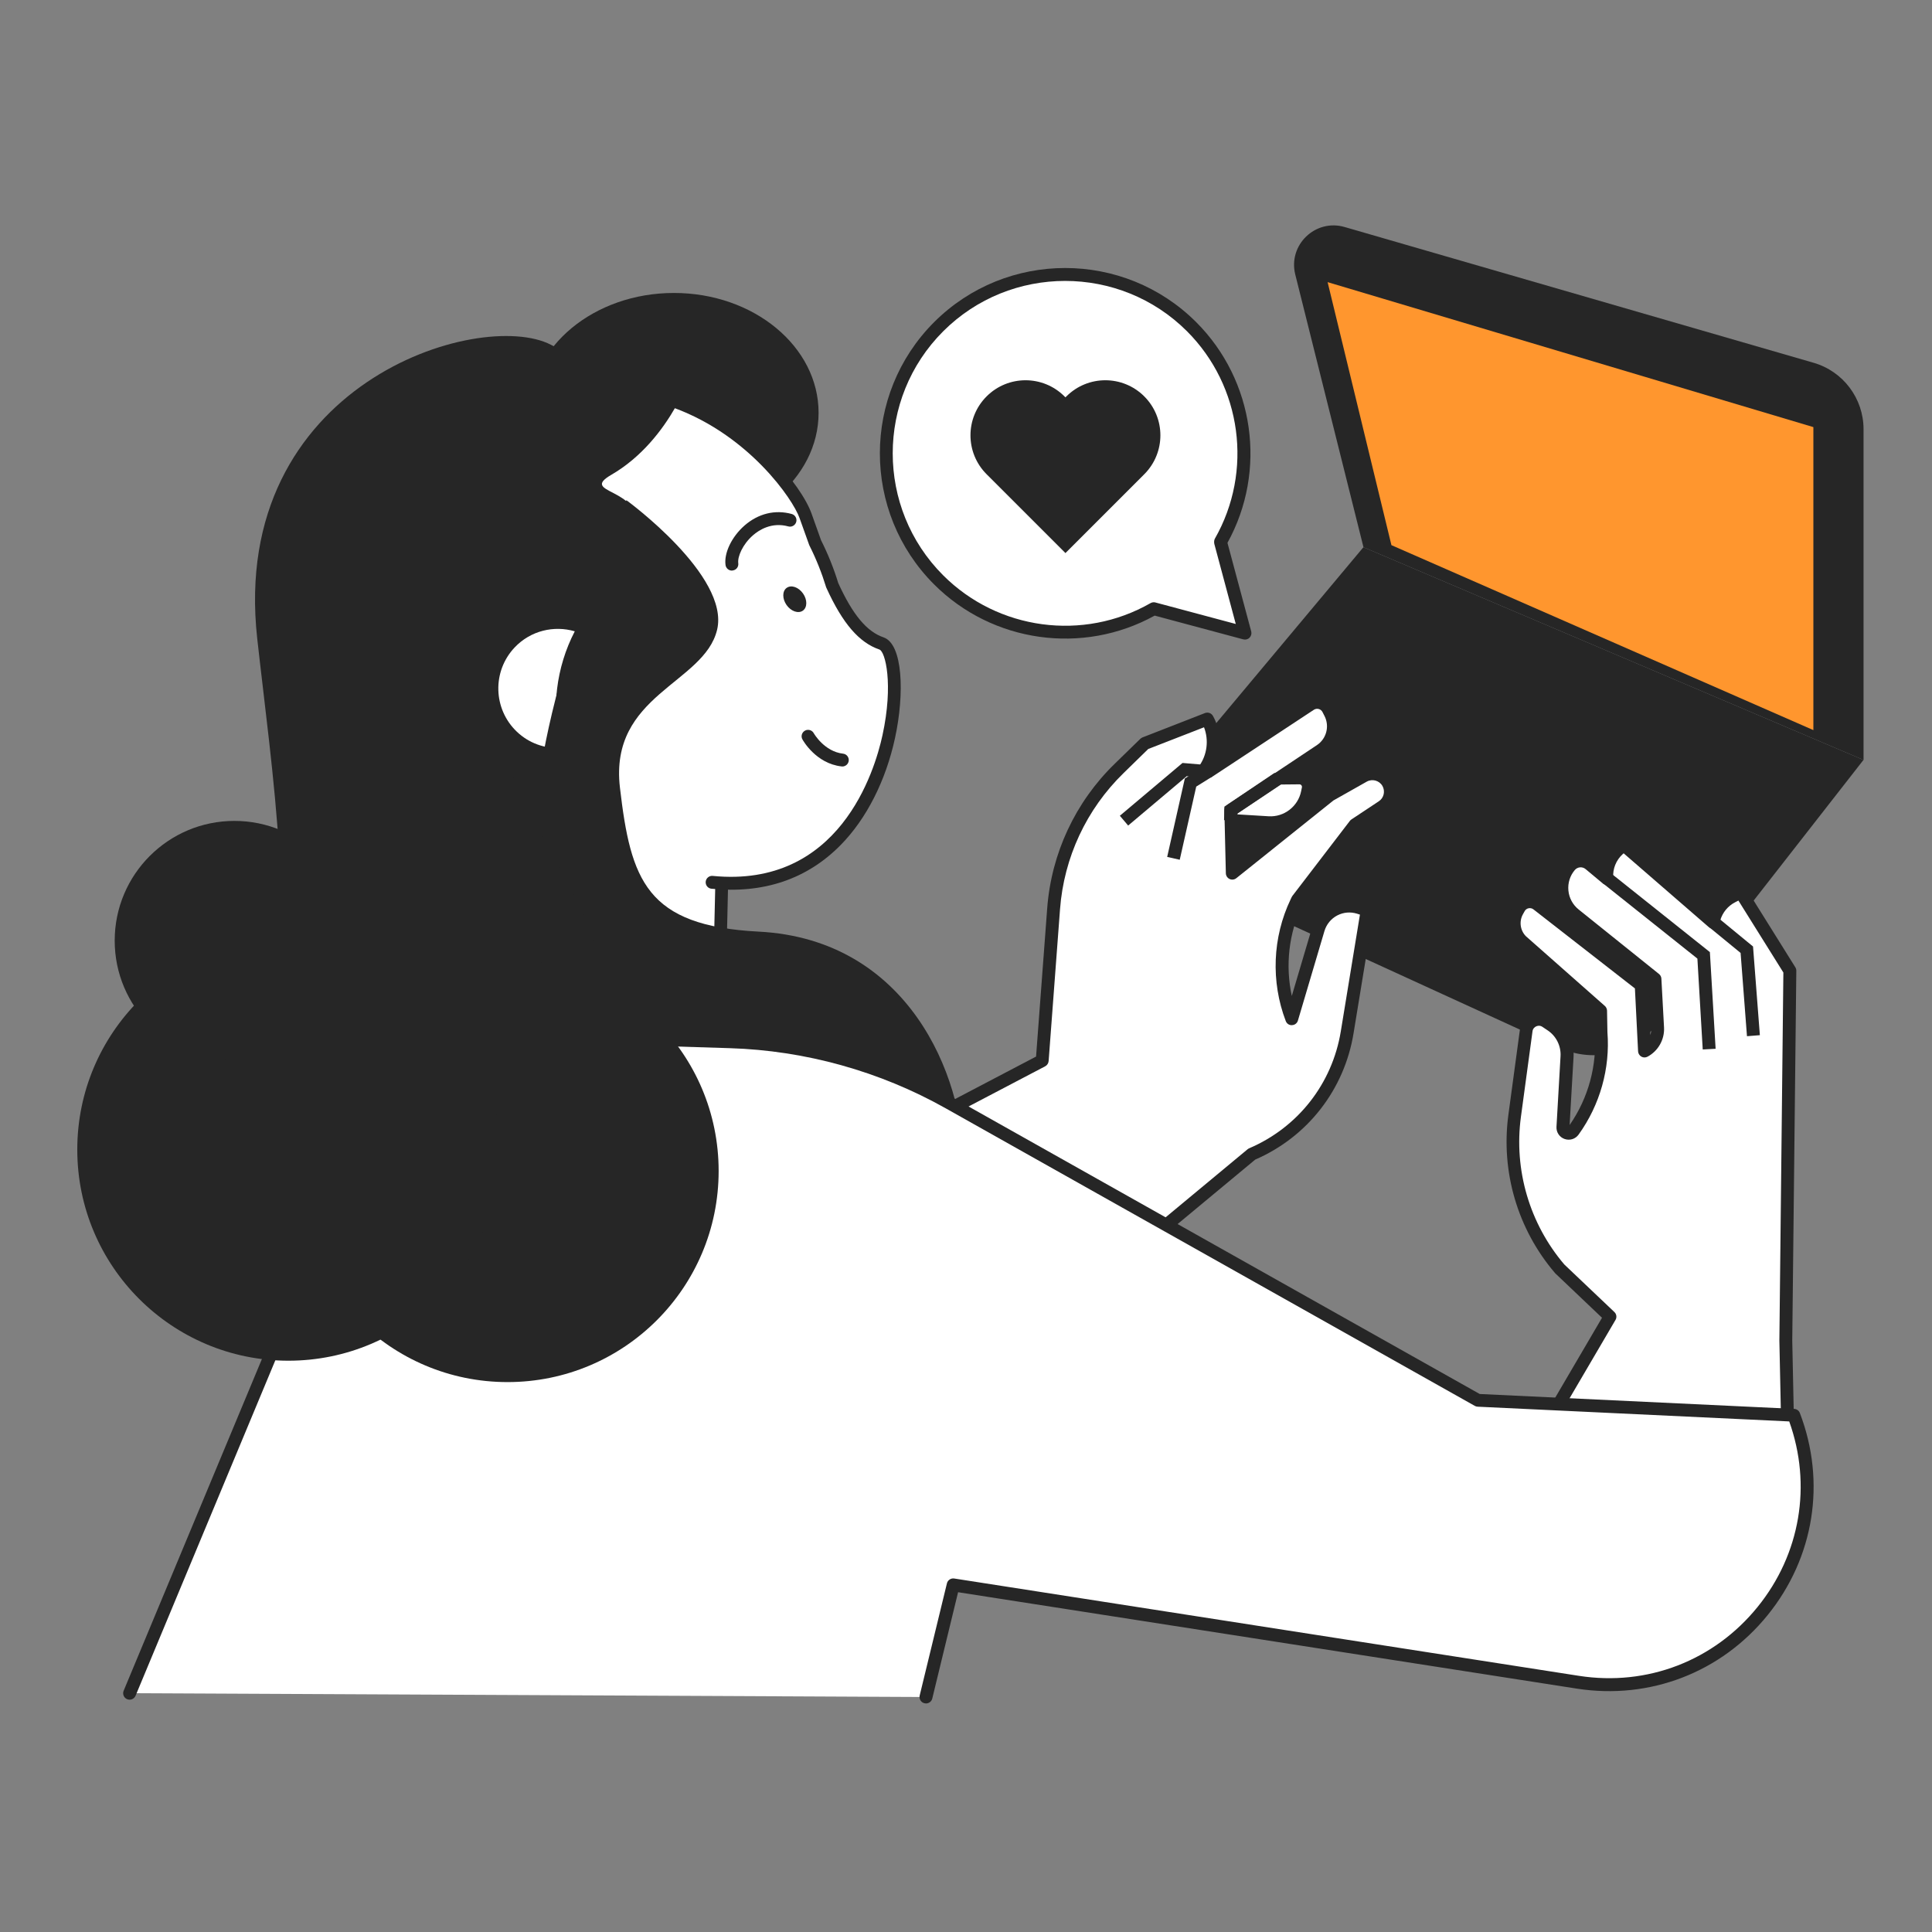 <svg width="160" height="160" viewBox="0 0 160 160" fill="none" xmlns="http://www.w3.org/2000/svg">
<rect x="0" y="0" width="160" height="160" fill="#808080" stroke="none"/>
<g clip-path="url(#clip0_3590_164622)">
<path d="M129.179 86.78L100.325 73.569C96.304 71.729 95.136 66.566 97.973 63.174L112.912 45.318L154.325 62.934L137.248 84.806C135.344 87.254 132 88.07 129.179 86.78Z" fill="#262626"/>
<path d="M111.355 18.8L150.192 30.043C152.645 30.753 154.331 32.998 154.331 35.547V62.934L112.917 45.318L107.269 22.736C106.656 20.288 108.933 18.096 111.355 18.8Z" fill="#262626"/>
<path d="M115.232 45.148L109.947 23.366L150.176 35.371V60.465L115.232 45.148Z" fill="#FF962E"/>
<path d="M105.861 64.443L107.605 64.422C108.08 64.417 108.437 64.849 108.341 65.313L108.277 65.627C107.973 67.158 106.587 68.225 105.029 68.134C103.547 68.049 101.995 67.953 101.904 67.937L101.477 65.995L105.861 64.443Z" fill="white"/>
<path d="M105.211 68.672C105.141 68.672 105.072 68.672 104.997 68.667C101.941 68.491 101.856 68.47 101.792 68.454C101.589 68.411 101.429 68.251 101.381 68.048L100.955 66.107C100.896 65.846 101.045 65.579 101.296 65.488L105.675 63.936C105.728 63.915 105.787 63.904 105.845 63.904L107.589 63.883C107.979 63.878 108.341 64.048 108.587 64.347C108.832 64.646 108.933 65.035 108.853 65.414L108.8 65.734C108.459 67.44 106.939 68.672 105.211 68.672ZM102.341 67.435C102.709 67.462 103.483 67.51 105.061 67.6C106.347 67.68 107.504 66.779 107.755 65.52L107.819 65.206C107.835 65.12 107.797 65.056 107.776 65.03C107.755 65.003 107.701 64.955 107.616 64.955L105.963 64.971L102.112 66.336L102.341 67.435Z" fill="#262626"/>
<path d="M58.736 102.284L86.299 87.831L87.243 75.255C87.573 70.855 89.499 66.727 92.661 63.644L94.789 61.569L99.973 59.548C100.715 60.887 100.613 62.535 99.712 63.772L99.643 63.863L100.08 63.879L108.507 58.327C109.019 57.991 109.712 58.172 109.995 58.716L110.16 59.041C110.72 60.129 110.373 61.463 109.355 62.14L101.925 67.089L102.048 72.305L110.128 65.841L112.923 64.263C113.632 63.863 114.533 64.108 114.939 64.812C115.333 65.495 115.131 66.359 114.475 66.796L112.208 68.3L107.445 74.519L107.36 74.7C105.915 77.729 105.771 81.223 106.971 84.359L109.168 76.945C109.376 76.241 109.861 75.655 110.517 75.324C111.141 75.004 111.861 74.945 112.528 75.148L113.221 75.361L111.563 85.484C110.827 89.975 107.845 93.783 103.664 95.575L77.579 117.233L58.736 102.284Z" fill="white"/>
<path d="M77.579 117.777C77.424 117.777 77.275 117.713 77.168 117.585C76.981 117.361 77.013 117.02 77.237 116.833L103.323 95.174C103.36 95.142 103.408 95.116 103.456 95.094C107.493 93.367 110.331 89.745 111.04 85.409L112.624 75.745L112.373 75.665C111.835 75.5 111.264 75.548 110.763 75.804C110.24 76.07 109.851 76.545 109.685 77.105L107.488 84.519C107.424 84.737 107.227 84.892 106.997 84.897C106.763 84.918 106.56 84.769 106.48 84.556C105.237 81.297 105.381 77.623 106.885 74.476L106.971 74.294C106.987 74.263 107.008 74.231 107.029 74.198L111.792 67.98C111.829 67.932 111.872 67.894 111.92 67.862L114.187 66.359C114.608 66.081 114.736 65.521 114.485 65.084C114.224 64.636 113.643 64.476 113.189 64.732L110.432 66.289L102.389 72.727C102.229 72.855 102.016 72.881 101.829 72.796C101.648 72.71 101.525 72.529 101.52 72.326L101.397 67.111C101.392 66.929 101.483 66.753 101.632 66.657L109.061 61.708C109.851 61.18 110.123 60.145 109.691 59.297L109.525 58.972C109.461 58.844 109.349 58.753 109.211 58.716C109.072 58.678 108.928 58.705 108.811 58.78L100.384 64.332C100.293 64.391 100.181 64.422 100.075 64.417L99.637 64.401C99.44 64.396 99.264 64.278 99.173 64.103C99.088 63.926 99.104 63.713 99.221 63.553L99.291 63.462C99.973 62.524 100.123 61.297 99.712 60.23L95.093 62.028L93.045 64.028C89.973 67.02 88.107 71.02 87.787 75.297L86.843 87.873C86.827 88.055 86.72 88.22 86.56 88.305L58.997 102.759C58.736 102.897 58.416 102.796 58.277 102.535C58.139 102.273 58.24 101.953 58.501 101.815L85.803 87.5L86.725 75.217C87.067 70.684 89.045 66.439 92.304 63.265L94.432 61.191C94.485 61.142 94.544 61.1 94.608 61.073L99.792 59.052C100.043 58.956 100.32 59.057 100.453 59.292C101.051 60.369 101.163 61.628 100.816 62.769L108.229 57.884C108.603 57.639 109.061 57.564 109.488 57.676C109.92 57.788 110.277 58.081 110.48 58.476L110.651 58.801C111.333 60.129 110.907 61.756 109.664 62.583L102.48 67.372L102.571 71.217L109.808 65.425C109.829 65.409 109.856 65.393 109.877 65.377L112.672 63.798C113.632 63.26 114.864 63.596 115.413 64.545C115.947 65.468 115.669 66.652 114.784 67.239L112.592 68.695L107.915 74.796L107.856 74.924C106.731 77.281 106.432 79.953 106.981 82.481L108.667 76.79C108.917 75.953 109.504 75.244 110.283 74.844C111.035 74.46 111.888 74.385 112.693 74.636L113.387 74.849C113.643 74.929 113.797 75.18 113.755 75.447L112.096 85.569C111.333 90.241 108.288 94.15 103.952 96.033L77.925 117.644C77.819 117.74 77.696 117.777 77.579 117.777Z" fill="#262626"/>
<path d="M93.429 68.369L92.741 67.558L97.931 63.185L99.691 63.334L99.6 64.395L98.277 64.283L93.429 68.369Z" fill="#262626"/>
<path d="M97.701 71.201L96.661 70.966L98.123 64.47L99.803 63.425L100.368 64.332L99.067 65.142L97.701 71.201Z" fill="#262626"/>
<path d="M126.56 120.62L133.344 109.036L129.173 105.078C126.181 101.58 124.827 96.972 125.445 92.406L126.4 85.388C126.469 84.577 127.381 84.14 128.053 84.593L128.491 84.886C129.355 85.468 129.845 86.46 129.787 87.494L129.451 93.345C129.424 93.82 130.037 94.038 130.315 93.649C132.016 91.286 132.827 88.396 132.603 85.489L132.571 83.702L126.016 77.91C125.36 77.26 125.221 76.252 125.675 75.446L125.819 75.19C126.128 74.641 126.848 74.497 127.344 74.881L135.941 81.574L136.213 87.03C136.917 86.652 137.339 85.905 137.296 85.105L137.077 81.073L130.421 75.729C129.184 74.732 129.008 72.913 130.032 71.697C130.448 71.206 131.179 71.142 131.669 71.553L133.077 72.732C133.013 71.82 133.371 70.929 134.048 70.321L134.464 69.942L141.872 76.364L141.957 76.06C142.187 75.265 142.736 74.604 143.472 74.23L144.171 73.878L148.235 80.385L147.899 111.009L148.053 118.38L126.56 120.62Z" fill="white"/>
<path d="M126.56 121.153C126.469 121.153 126.373 121.132 126.293 121.078C126.037 120.929 125.952 120.604 126.101 120.348L132.672 109.132L128.811 105.462C128.795 105.452 128.784 105.436 128.773 105.42C125.685 101.809 124.283 97.041 124.917 92.332L125.867 85.308C125.909 84.764 126.251 84.278 126.763 84.028C127.28 83.782 127.872 83.82 128.347 84.14L128.784 84.433C129.797 85.116 130.384 86.294 130.315 87.516L129.989 93.169C131.541 90.94 132.277 88.231 132.064 85.521L132.037 83.937L125.659 78.3C124.816 77.463 124.64 76.188 125.205 75.18L125.349 74.924C125.573 74.529 125.957 74.246 126.4 74.161C126.843 74.07 127.307 74.183 127.664 74.46L136.261 81.153C136.384 81.249 136.459 81.393 136.464 81.548L136.672 85.719C136.736 85.532 136.768 85.335 136.757 85.132L136.549 81.34L130.08 76.145C129.365 75.575 128.928 74.758 128.837 73.847C128.752 72.934 129.029 72.049 129.616 71.356C130.219 70.647 131.291 70.55 132.005 71.148L132.635 71.676C132.8 71.009 133.163 70.401 133.685 69.927L134.101 69.548C134.299 69.367 134.603 69.367 134.805 69.543L141.616 75.447C141.947 74.721 142.512 74.124 143.227 73.761L143.925 73.409C144.171 73.287 144.475 73.367 144.619 73.601L148.683 80.108C148.736 80.193 148.763 80.294 148.763 80.396L148.427 111.02L148.581 118.374C148.587 118.668 148.352 118.913 148.059 118.918C147.765 118.924 147.52 118.689 147.515 118.396L147.36 111.025L147.691 80.54L143.968 74.582L143.707 74.716C143.104 75.02 142.651 75.569 142.464 76.22L142.379 76.524C142.331 76.7 142.192 76.833 142.016 76.886C141.845 76.94 141.653 76.897 141.515 76.78L134.464 70.668L134.395 70.727C133.835 71.233 133.547 71.953 133.6 72.705C133.616 72.918 133.499 73.121 133.312 73.217C133.12 73.313 132.891 73.287 132.725 73.153L131.312 71.975C131.045 71.751 130.645 71.788 130.421 72.049C130.016 72.524 129.829 73.132 129.888 73.751C129.947 74.369 130.251 74.929 130.736 75.319L137.392 80.662C137.509 80.758 137.584 80.897 137.589 81.052L137.808 85.084C137.861 86.087 137.328 87.036 136.443 87.51C136.283 87.596 136.085 87.596 135.931 87.505C135.771 87.415 135.669 87.249 135.659 87.068L135.397 81.857L126.997 75.313C126.88 75.222 126.741 75.191 126.597 75.217C126.453 75.244 126.336 75.329 126.267 75.457L126.123 75.713C125.792 76.305 125.893 77.057 126.373 77.537L132.907 83.308C133.019 83.409 133.083 83.548 133.088 83.697L133.12 85.484C133.355 88.476 132.507 91.5 130.731 93.964C130.464 94.332 130 94.476 129.573 94.326C129.147 94.177 128.875 93.766 128.901 93.319L129.237 87.468C129.285 86.625 128.88 85.804 128.176 85.335L127.739 85.041C127.509 84.886 127.296 84.961 127.211 85.004C127.131 85.041 126.933 85.164 126.912 85.436L125.957 92.487C125.36 96.881 126.672 101.34 129.547 104.716L133.696 108.657C133.877 108.828 133.915 109.1 133.787 109.313L126.997 120.897C126.923 121.062 126.741 121.153 126.56 121.153Z" fill="#262626"/>
<path d="M141.013 86.913L140.571 79.388L132.747 73.153L133.413 72.321L141.605 78.849L142.08 86.855L141.013 86.913Z" fill="#262626"/>
<path d="M144.677 85.814L144.149 78.918L141.541 76.78L142.219 75.953L145.179 78.385L145.744 85.729L144.677 85.814Z" fill="#262626"/>
<path d="M102.437 67.948L101.371 67.921L101.397 66.806L105.563 64.001L106.155 64.886L102.453 67.382L102.437 67.948Z" fill="#262626"/>
<path d="M103.104 52.432L101.093 44.934L101.077 44.886C104.309 39.227 103.515 31.894 98.683 27.062C92.896 21.275 83.515 21.275 77.728 27.062C71.941 32.848 71.941 42.23 77.728 48.016C82.56 52.848 89.893 53.643 95.552 50.411L95.6 50.422L103.104 52.432Z" fill="white"/>
<path d="M103.104 52.966C103.056 52.966 103.013 52.961 102.965 52.95L95.627 50.982C89.669 54.273 82.187 53.227 77.355 48.395C71.371 42.411 71.371 32.673 77.355 26.683C83.339 20.699 93.083 20.699 99.067 26.683C103.899 31.515 104.944 38.998 101.653 44.955L103.621 52.294C103.669 52.481 103.616 52.673 103.483 52.811C103.381 52.913 103.243 52.966 103.104 52.966ZM88.208 23.265C84.549 23.265 80.891 24.657 78.107 27.441C72.539 33.009 72.539 42.075 78.107 47.643C82.651 52.187 89.712 53.137 95.285 49.947C95.408 49.878 95.552 49.857 95.685 49.894L102.341 51.675L100.571 45.067C100.533 44.934 100.539 44.737 100.608 44.614C103.792 39.041 102.843 31.974 98.304 27.435C95.525 24.657 91.867 23.265 88.208 23.265Z" fill="#262626"/>
<path d="M81.787 39.355L81.707 39.275C79.925 37.494 79.925 34.608 81.707 32.827C83.488 31.046 86.373 31.046 88.155 32.827L88.235 32.907L88.315 32.827C90.096 31.046 92.981 31.046 94.763 32.827C96.544 34.608 96.544 37.494 94.763 39.275L94.683 39.355L88.235 45.803L81.787 39.355Z" fill="#262626"/>
<path d="M55.813 44.112C62.429 44.112 67.792 39.669 67.792 34.187C67.792 28.705 62.429 24.262 55.813 24.262C49.198 24.262 43.835 28.705 43.835 34.187C43.835 39.669 49.198 44.112 55.813 44.112Z" fill="#262626"/>
<path d="M35.76 99.355L59.387 89.963L59.931 66.208L37.877 65.707L35.76 99.355Z" fill="white"/>
<path d="M35.76 99.888C35.648 99.888 35.541 99.851 35.445 99.787C35.296 99.68 35.216 99.504 35.227 99.323L37.339 65.675C37.355 65.387 37.605 65.158 37.883 65.174L59.936 65.675C60.229 65.68 60.464 65.926 60.459 66.219L59.915 89.974C59.909 90.187 59.776 90.379 59.579 90.459L35.952 99.846C35.893 99.872 35.829 99.888 35.76 99.888ZM38.373 66.251L36.347 98.55L58.864 89.6L59.387 66.731L38.373 66.251Z" fill="#262626"/>
<path d="M43.296 74.384C38.224 72.768 33.701 69.222 30.901 64.107C25.243 53.771 28.901 41.174 38.784 35.467C54.997 26.107 65.547 39.43 66.704 42.71C66.976 43.478 67.237 44.219 67.504 44.939C68.085 46.091 68.555 47.27 68.917 48.464C70.043 50.928 71.28 52.694 72.997 53.28C75.627 54.182 74.203 74.555 58.965 73.056L43.296 74.384Z" fill="white"/>
<path d="M43.296 74.918C43.243 74.918 43.189 74.907 43.136 74.891C37.717 73.169 33.205 69.425 30.432 64.363C24.672 53.841 28.224 40.95 38.517 35.009C44.656 31.467 50.608 30.721 56.219 32.79C62.352 35.057 66.405 40.257 67.211 42.539C67.477 43.297 67.739 44.027 67.995 44.737C68.571 45.883 69.051 47.078 69.419 48.283C70.624 50.923 71.787 52.31 73.173 52.785C74.779 53.334 74.917 57.451 74.123 61.115C73.355 64.662 71.755 67.809 69.627 69.974C66.843 72.806 63.237 74.027 58.923 73.601C58.629 73.574 58.416 73.313 58.443 73.019C58.469 72.726 58.736 72.507 59.024 72.539C69.499 73.569 72.432 63.883 73.083 60.891C74.005 56.651 73.317 53.958 72.832 53.793C71.141 53.211 69.787 51.638 68.443 48.694C68.432 48.673 68.427 48.651 68.416 48.63C68.059 47.462 67.6 46.305 67.04 45.19C67.029 45.174 67.024 45.153 67.013 45.131C66.752 44.411 66.485 43.665 66.213 42.897C65.664 41.339 62.048 36.081 55.856 33.793C50.56 31.835 44.907 32.555 39.056 35.937C29.269 41.585 25.899 53.851 31.376 63.857C34.016 68.678 38.309 72.241 43.467 73.883C43.749 73.974 43.904 74.273 43.813 74.555C43.733 74.774 43.52 74.918 43.296 74.918Z" fill="#262626"/>
<path d="M35.088 31.904C41.776 28.245 49.568 28.469 56.005 31.797C54.005 32.277 52.043 33.003 50.171 34.027C37.467 40.981 33.515 58.208 41.339 72.501C41.771 73.296 42.24 74.059 42.725 74.8C36.139 73.573 30.069 69.424 26.533 62.965C20.4 51.755 24.229 37.845 35.088 31.904Z" fill="#262626"/>
<path d="M57.451 30.347C57.451 30.347 55.675 36.389 50.624 39.323C47.952 40.875 53.072 40.384 52.683 43.563C49.739 67.36 47.845 71.856 47.845 71.856C47.397 73.899 45.675 75.413 43.595 75.595L37.323 76.133L35.349 70.373L32.149 45.563C32.139 45.568 45.013 26.992 57.451 30.347Z" fill="#262626"/>
<path d="M42.624 53.616C43.941 52.224 45.883 51.776 47.6 52.283C46.043 55.291 45.653 58.726 46.405 61.947C45.12 62 43.813 61.558 42.805 60.598C40.832 58.72 40.747 55.595 42.624 53.616Z" fill="white"/>
<path d="M69.755 63.478C69.733 63.478 69.717 63.478 69.696 63.472C67.573 63.238 66.496 61.312 66.453 61.232C66.309 60.976 66.405 60.651 66.667 60.507C66.923 60.368 67.248 60.459 67.392 60.72C67.408 60.752 68.267 62.24 69.819 62.416C70.112 62.448 70.32 62.71 70.288 63.003C70.256 63.28 70.021 63.478 69.755 63.478Z" fill="#262626"/>
<path d="M60.613 47.254C60.352 47.254 60.123 47.062 60.085 46.79C59.952 45.792 60.597 44.454 61.653 43.526C62.795 42.528 64.187 42.187 65.568 42.566C65.851 42.646 66.021 42.939 65.941 43.222C65.861 43.504 65.568 43.675 65.285 43.595C63.904 43.216 62.859 43.894 62.357 44.331C61.504 45.078 61.067 46.096 61.141 46.646C61.179 46.939 60.976 47.206 60.683 47.243C60.661 47.248 60.64 47.254 60.613 47.254Z" fill="#262626"/>
<path d="M65.141 50.107C65.509 50.629 66.112 50.837 66.491 50.571C66.864 50.304 66.869 49.669 66.501 49.147C66.133 48.624 65.531 48.416 65.152 48.683C64.779 48.944 64.773 49.584 65.141 50.107Z" fill="#262626"/>
<path d="M51.877 41.425C51.877 41.425 60.459 47.681 59.387 52.156C58.315 56.625 50.448 57.521 51.339 65.212C52.235 72.902 53.509 76.673 62.827 77.153C75.253 77.787 79.771 89.174 79.771 96.15C79.771 103.126 47.941 85.958 47.941 85.958C47.941 85.958 37.04 74.689 51.877 41.425Z" fill="#262626"/>
<path d="M10.731 140.224L33.563 85.445L60.453 86.277C66.816 86.475 73.035 88.208 78.581 91.328L122.395 115.968L148.555 117.205C153.061 128.997 143.141 141.259 130.667 139.312L78.939 131.253L76.683 140.539L10.731 140.224Z" fill="white"/>
<path d="M76.688 141.072C76.645 141.072 76.603 141.067 76.56 141.056C76.272 140.987 76.096 140.699 76.165 140.411L78.421 131.125C78.485 130.859 78.747 130.683 79.024 130.725L130.752 138.784C136.421 139.669 141.957 137.531 145.563 133.072C149.099 128.704 150.064 122.987 148.176 117.717L122.368 116.496C122.283 116.491 122.203 116.469 122.133 116.427L78.32 91.787C72.869 88.72 66.688 86.997 60.437 86.805L33.915 85.984L11.227 140.432C11.115 140.704 10.8 140.832 10.528 140.72C10.256 140.608 10.128 140.293 10.24 140.021L33.072 85.243C33.157 85.04 33.365 84.901 33.579 84.917L60.469 85.749C66.891 85.947 73.243 87.717 78.843 90.864L122.544 115.445L148.581 116.677C148.795 116.688 148.981 116.821 149.056 117.019C151.243 122.736 150.245 128.992 146.395 133.749C142.544 138.507 136.635 140.784 130.587 139.845L79.344 131.861L77.205 140.672C77.147 140.907 76.928 141.072 76.688 141.072Z" fill="#262626"/>
<path d="M45.621 28.55C39.723 25.51 18.976 31.766 21.301 52.87C22.459 63.361 24.88 79.158 21.659 84.518C18.443 89.883 10.037 95.606 14.149 99.894C18.261 104.187 40.795 106.689 43.835 103.473C46.875 100.251 57.067 89.702 45.445 70.214C33.824 50.726 45.803 41.067 47.051 40.353C48.304 39.638 54.277 33.014 45.621 28.55Z" fill="#262626"/>
<path d="M42.032 114.459C51.688 114.459 59.515 106.632 59.515 96.977C59.515 87.321 51.688 79.494 42.032 79.494C32.377 79.494 24.549 87.321 24.549 96.977C24.549 106.632 32.377 114.459 42.032 114.459Z" fill="#262626"/>
<path d="M23.883 112.688C33.538 112.688 41.365 104.861 41.365 95.205C41.365 85.55 33.538 77.723 23.883 77.723C14.227 77.723 6.4 85.55 6.4 95.205C6.4 104.861 14.227 112.688 23.883 112.688Z" fill="#262626"/>
<path d="M19.413 87.814C24.889 87.814 29.328 83.375 29.328 77.899C29.328 72.423 24.889 67.984 19.413 67.984C13.938 67.984 9.499 72.423 9.499 77.899C9.499 83.375 13.938 87.814 19.413 87.814Z" fill="#262626"/>
</g>
<defs>
<clipPath id="clip0_3590_164622">
<rect width="147.931" height="122.405" fill="white" transform="translate(6.4 18.667)"/>
</clipPath>
</defs>
</svg>
